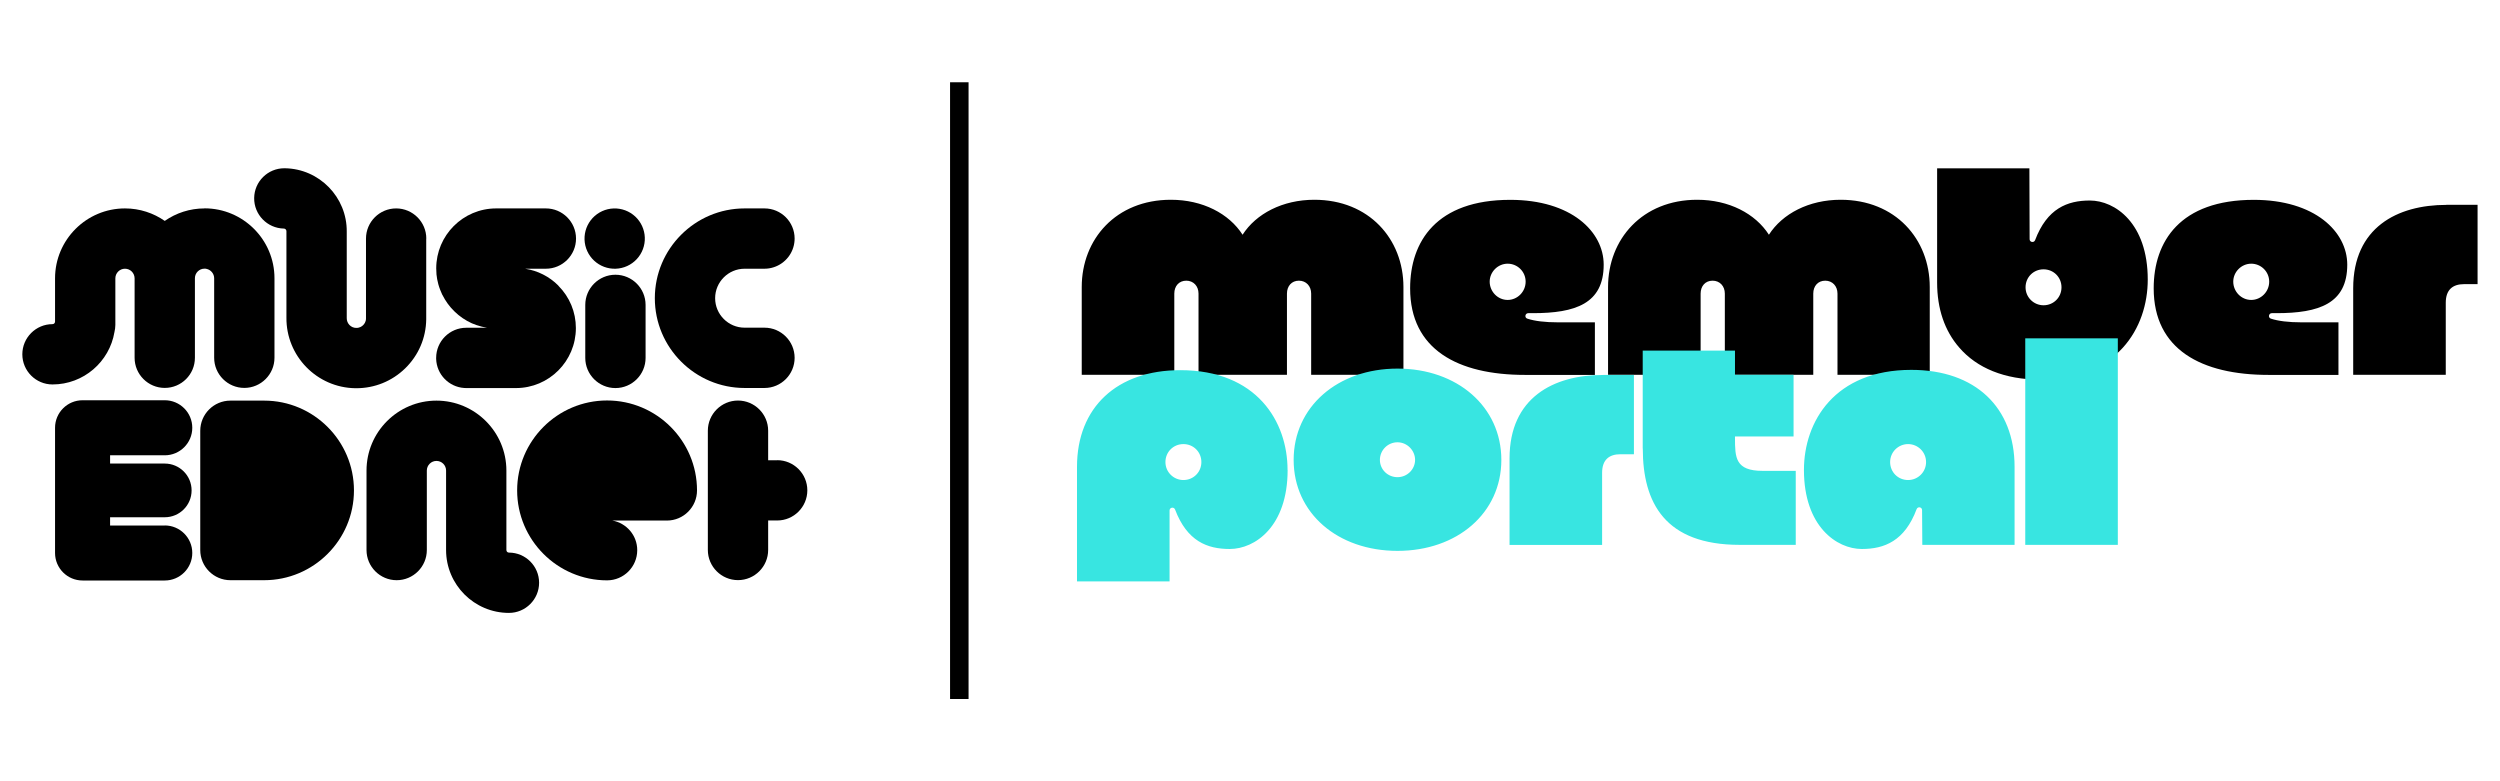 <svg xmlns="http://www.w3.org/2000/svg" xmlns:xlink="http://www.w3.org/1999/xlink" width="1920" viewBox="0 0 1440 450" height="600" preserveAspectRatio="xMidYMid meet"><defs><clipPath id="473d4a9c85"><path d="M 12.035 120 L 159 120 L 159 224 L 12.035 224 Z M 12.035 120 "></path></clipPath><clipPath id="5aaf9fd921"><path d="M 547 47.367 L 558 47.367 L 558 402.867 L 547 402.867 Z M 547 47.367 "></path></clipPath></defs><g id="e7fee4b5e9"><path style=" stroke:none;fill-rule:nonzero;fill:#000000;fill-opacity:1;" d="M 674.406 115.066 C 692.727 115.066 707.93 123.035 715.727 135.207 C 723.523 123.078 738.773 115.066 757.051 115.066 C 788.582 115.066 808.379 137.719 808.379 165.312 L 808.379 215.902 L 755.23 215.902 L 755.23 169.121 C 755.23 164.789 752.328 161.672 748.172 161.672 C 744.012 161.672 741.285 164.746 741.285 169.121 L 741.285 215.902 L 690.348 215.902 L 690.348 169.121 C 690.348 164.789 687.445 161.672 683.285 161.672 C 679.129 161.672 676.398 164.746 676.398 169.121 L 676.398 215.902 L 623.078 215.902 L 623.078 165.312 C 623.078 137.762 642.828 115.066 674.406 115.066 Z M 812.234 166.047 C 812.234 139.02 827.48 115.109 869.883 115.109 C 905.055 115.109 923.723 133.43 923.723 152.445 C 923.723 174.926 907.395 180.383 882.922 180.383 C 882.055 180.383 881.191 180.383 880.324 180.383 C 878.461 180.34 877.941 182.984 879.762 183.547 C 884.004 184.934 889.852 185.668 897.434 185.668 L 918.656 185.668 L 918.656 215.945 L 878.418 215.945 C 839.609 215.945 812.234 201.262 812.234 166.09 Z M 868.41 172.762 C 874.043 172.762 878.766 168.039 878.766 162.234 C 878.766 156.43 874.043 151.883 868.41 151.883 C 862.781 151.883 858.059 156.605 858.059 162.234 C 858.059 167.867 862.609 172.762 868.41 172.762 Z M 977.562 115.066 C 995.887 115.066 1011.09 123.035 1018.887 135.207 C 1026.684 123.078 1041.93 115.066 1060.207 115.066 C 1091.742 115.066 1111.535 137.719 1111.535 165.312 L 1111.535 215.902 L 1058.391 215.902 L 1058.391 169.121 C 1058.391 164.789 1055.488 161.672 1051.328 161.672 C 1047.172 161.672 1044.441 164.746 1044.441 169.121 L 1044.441 215.902 L 993.504 215.902 L 993.504 169.121 C 993.504 164.789 990.602 161.672 986.445 161.672 C 982.285 161.672 979.559 164.746 979.559 169.121 L 979.559 215.902 L 926.238 215.902 L 926.238 165.312 C 926.238 137.762 945.988 115.066 977.562 115.066 Z M 1128.473 200.137 C 1120.113 190.52 1115.781 177.828 1115.781 162.797 L 1115.781 96.961 L 1168.93 96.961 L 1169.059 137.762 C 1169.059 139.582 1171.57 140.016 1172.219 138.324 C 1179.105 120.09 1190.758 115.5 1203.754 115.5 C 1218.262 115.5 1237.105 128.535 1237.105 161.023 C 1237.105 188.961 1219.348 218.676 1175.297 218.676 C 1154.633 218.676 1138.652 211.961 1128.516 200.18 Z M 1177.07 175.836 C 1182.875 175.836 1187.422 171.289 1187.422 165.484 C 1187.422 159.68 1182.875 155.133 1177.07 155.133 C 1171.266 155.133 1166.719 159.68 1166.719 165.484 C 1166.719 171.289 1171.441 175.836 1177.07 175.836 Z M 1240.527 166.047 C 1240.527 139.02 1255.773 115.109 1298.18 115.109 C 1333.352 115.109 1352.02 133.43 1352.02 152.445 C 1352.02 174.926 1335.688 180.383 1311.215 180.383 C 1310.352 180.383 1309.484 180.383 1308.617 180.383 C 1306.754 180.34 1306.234 182.984 1308.055 183.547 C 1312.301 184.934 1318.145 185.668 1325.727 185.668 L 1346.949 185.668 L 1346.949 215.945 L 1306.711 215.945 C 1267.902 215.945 1240.527 201.262 1240.527 166.09 Z M 1296.707 172.762 C 1302.336 172.762 1307.059 168.039 1307.059 162.234 C 1307.059 156.43 1302.336 151.883 1296.707 151.883 C 1291.074 151.883 1286.355 156.605 1286.355 162.234 C 1286.355 167.867 1290.902 172.762 1296.707 172.762 Z M 1409.148 117.969 L 1427.082 117.969 L 1427.082 163.664 L 1419.285 163.664 C 1412.746 163.664 1408.762 166.914 1408.762 174.363 L 1408.762 215.902 L 1355.441 215.902 L 1355.441 166.047 C 1355.441 131.051 1380.824 118.012 1409.105 118.012 Z M 1409.148 117.969 "></path><path style=" stroke:none;fill-rule:nonzero;fill:#38e5e1;fill-opacity:1;" d="M 741.672 270.695 C 741.672 303.355 722.832 316.219 708.32 316.219 C 695.328 316.219 683.762 311.715 676.832 293.477 C 676.184 291.789 673.668 292.223 673.668 294.043 L 673.668 334.887 C 673.668 334.887 620.352 334.887 620.352 334.887 L 620.352 268.875 C 620.352 234.613 643.395 213.215 679.82 213.215 C 723.871 213.215 741.629 242.758 741.629 270.695 Z M 681.641 276.5 C 687.445 276.5 691.992 271.949 691.992 266.148 C 691.992 260.344 687.445 255.793 681.641 255.793 C 675.836 255.793 671.289 260.344 671.289 266.148 C 671.289 271.949 676.008 276.5 681.641 276.5 Z M 745.141 264.891 C 745.141 234.266 770.52 212.309 804.957 212.309 C 839.391 212.309 864.773 234.266 864.773 264.891 C 864.773 295.516 839.391 317.301 804.957 317.301 C 770.52 317.301 745.141 295.559 745.141 264.891 Z M 804.957 274.852 C 810.586 274.852 815.09 270.305 815.09 264.891 C 815.09 259.477 810.543 254.754 804.957 254.754 C 799.367 254.754 794.82 259.305 794.82 264.891 C 794.82 270.477 799.367 274.852 804.957 274.852 Z M 923.203 215.945 L 941.137 215.945 L 941.137 261.641 L 933.34 261.641 C 926.801 261.641 922.816 264.891 922.816 272.34 L 922.816 313.879 L 869.496 313.879 L 869.496 264.023 C 869.496 229.027 894.879 215.988 923.16 215.988 Z M 946.203 258.352 L 946.203 201.953 L 999.352 201.953 L 999.352 215.902 L 1033.094 215.902 L 1033.094 251.422 L 999.352 251.422 L 999.352 252.156 C 999.352 263.59 999.523 271.215 1015.293 271.215 L 1034.352 271.215 L 1034.352 313.836 L 1002.082 313.836 C 959.113 313.836 946.246 289.711 946.246 258.352 Z M 1039.07 270.695 C 1039.07 242.758 1056.828 213.043 1100.926 213.043 C 1137.742 213.043 1160.395 234.613 1160.395 268.875 L 1160.395 313.836 L 1107.25 313.836 L 1107.117 293.824 C 1107.117 292.004 1104.605 291.574 1103.957 293.305 C 1097.113 311.582 1085.418 316.219 1072.422 316.219 C 1057.914 316.219 1039.07 303.18 1039.07 270.695 Z M 1099.062 276.5 C 1104.691 276.5 1109.414 271.949 1109.414 266.148 C 1109.414 260.344 1104.691 255.793 1099.062 255.793 C 1093.43 255.793 1088.711 260.344 1088.711 266.148 C 1088.711 271.949 1093.258 276.5 1099.062 276.5 Z M 1166.547 194.895 L 1219.867 194.895 L 1219.867 313.836 L 1166.547 313.836 Z M 1166.547 194.895 "></path><path style=" stroke:none;fill-rule:nonzero;fill:#000000;fill-opacity:1;" d="M 152.164 230.758 L 132.715 230.758 C 123.141 230.758 115.348 238.555 115.348 248.129 L 115.348 316.824 C 115.348 326.398 123.141 334.195 132.715 334.195 L 152.164 334.195 C 180.664 334.195 203.879 310.977 203.879 282.477 C 203.879 253.977 180.664 230.758 152.164 230.758 Z M 152.164 230.758 "></path><path style=" stroke:none;fill-rule:nonzero;fill:#000000;fill-opacity:1;" d="M 94.902 302.703 L 63.41 302.703 L 63.41 297.941 L 94.902 297.941 C 103.434 297.941 110.363 291.008 110.363 282.477 C 110.363 273.945 103.434 267.012 94.902 267.012 L 63.41 267.012 L 63.41 262.25 L 94.902 262.25 C 103.652 262.25 110.754 255.145 110.754 246.395 C 110.754 237.645 103.652 230.543 94.902 230.543 L 47.559 230.543 C 38.809 230.543 31.707 237.645 31.707 246.395 L 31.707 318.516 C 31.707 327.266 38.809 334.367 47.559 334.367 L 94.902 334.367 C 103.652 334.367 110.754 327.266 110.754 318.516 C 110.754 309.766 103.652 302.66 94.902 302.66 Z M 94.902 302.703 "></path><path style=" stroke:none;fill-rule:nonzero;fill:#000000;fill-opacity:1;" d="M 293.152 318.297 C 292.328 318.297 291.68 317.648 291.68 316.824 L 291.68 271.043 C 291.68 248.82 273.617 230.758 251.398 230.758 C 229.176 230.758 211.113 248.82 211.113 271.043 L 211.113 316.824 C 211.113 326.398 218.91 334.195 228.484 334.195 C 238.055 334.195 245.852 326.398 245.852 316.824 L 245.852 271.043 C 245.852 268.008 248.32 265.496 251.398 265.496 C 254.473 265.496 256.941 267.965 256.941 271.043 L 256.941 316.824 C 256.941 336.793 273.184 353.035 293.152 353.035 C 302.723 353.035 310.52 345.238 310.52 335.668 C 310.52 326.094 302.723 318.297 293.152 318.297 Z M 293.152 318.297 "></path><g clip-rule="nonzero" clip-path="url(#473d4a9c85)"><path style=" stroke:none;fill-rule:nonzero;fill:#000000;fill-opacity:1;" d="M 117.816 120.047 C 109.324 120.047 101.441 122.688 94.902 127.238 C 88.402 122.734 80.52 120.047 71.988 120.047 C 49.77 120.047 31.707 138.109 31.707 160.328 L 31.707 185.234 C 31.707 186.059 31.055 186.707 30.234 186.707 C 20.66 186.707 12.863 194.504 12.863 204.078 C 12.863 213.648 20.66 221.445 30.234 221.445 C 48.164 221.445 63.066 208.367 65.926 191.258 C 66.227 189.914 66.445 188.57 66.445 187.141 L 66.445 160.328 C 66.445 157.297 68.914 154.785 71.988 154.785 C 75.062 154.785 77.488 157.254 77.531 160.285 L 77.531 206.07 C 77.531 215.641 85.328 223.438 94.902 223.438 C 104.473 223.438 112.27 215.684 112.27 206.07 C 112.27 205.941 112.27 205.809 112.27 205.68 L 112.27 160.242 C 112.27 157.211 114.738 154.742 117.816 154.742 C 118.203 154.742 118.551 154.742 118.941 154.871 C 121.453 155.391 123.359 157.645 123.359 160.285 L 123.359 206.07 C 123.359 215.641 131.156 223.438 140.727 223.438 C 150.301 223.438 158.098 215.641 158.098 206.07 L 158.098 160.285 C 158.098 138.066 140.035 120.004 117.816 120.004 Z M 117.816 120.047 "></path></g><path style=" stroke:none;fill-rule:nonzero;fill:#000000;fill-opacity:1;" d="M 354.484 158.25 C 344.914 158.25 337.117 166.047 337.117 175.621 L 337.117 206.156 C 337.117 215.73 344.914 223.527 354.484 223.527 C 364.059 223.527 371.855 215.73 371.855 206.156 L 371.855 175.621 C 371.855 166.047 364.059 158.25 354.484 158.25 Z M 354.484 158.25 "></path><path style=" stroke:none;fill-rule:nonzero;fill:#000000;fill-opacity:1;" d="M 370.953 133.434 C 371.086 133.988 371.188 134.547 371.266 135.113 C 371.34 135.676 371.387 136.242 371.41 136.809 C 371.43 137.379 371.422 137.945 371.387 138.516 C 371.348 139.082 371.285 139.648 371.195 140.207 C 371.105 140.77 370.984 141.324 370.84 141.875 C 370.695 142.426 370.52 142.965 370.324 143.5 C 370.125 144.031 369.898 144.555 369.648 145.066 C 369.398 145.574 369.125 146.074 368.824 146.559 C 368.527 147.043 368.203 147.508 367.859 147.961 C 367.512 148.414 367.148 148.848 366.758 149.266 C 366.371 149.68 365.965 150.078 365.539 150.453 C 365.109 150.828 364.668 151.184 364.207 151.516 C 363.742 151.848 363.266 152.156 362.777 152.445 C 362.285 152.73 361.777 152.992 361.262 153.227 C 360.742 153.465 360.215 153.672 359.676 153.859 C 359.141 154.043 358.594 154.199 358.039 154.328 C 357.488 154.461 356.926 154.562 356.363 154.641 C 355.801 154.715 355.234 154.762 354.664 154.785 C 354.098 154.805 353.527 154.797 352.961 154.762 C 352.395 154.723 351.828 154.66 351.266 154.57 C 350.707 154.48 350.148 154.359 349.602 154.215 C 349.051 154.07 348.508 153.898 347.977 153.699 C 347.441 153.5 346.922 153.273 346.41 153.023 C 345.898 152.773 345.402 152.5 344.918 152.199 C 344.434 151.902 343.965 151.578 343.516 151.234 C 343.062 150.887 342.629 150.523 342.211 150.133 C 341.793 149.746 341.398 149.34 341.023 148.914 C 340.645 148.484 340.293 148.043 339.961 147.582 C 339.625 147.117 339.316 146.641 339.031 146.152 C 338.746 145.66 338.484 145.152 338.25 144.637 C 338.012 144.117 337.801 143.59 337.617 143.055 C 337.434 142.516 337.277 141.969 337.145 141.414 C 337.016 140.863 336.91 140.305 336.836 139.738 C 336.762 139.176 336.711 138.609 336.691 138.039 C 336.672 137.473 336.68 136.902 336.715 136.336 C 336.75 135.77 336.812 135.203 336.906 134.641 C 336.996 134.082 337.113 133.523 337.262 132.977 C 337.406 132.426 337.578 131.883 337.777 131.352 C 337.977 130.816 338.203 130.297 338.453 129.785 C 338.703 129.273 338.977 128.777 339.277 128.293 C 339.574 127.809 339.898 127.34 340.242 126.891 C 340.586 126.438 340.953 126.004 341.34 125.586 C 341.73 125.172 342.137 124.773 342.562 124.398 C 342.988 124.02 343.434 123.668 343.895 123.336 C 344.355 123 344.832 122.691 345.324 122.406 C 345.816 122.121 346.32 121.859 346.84 121.625 C 347.355 121.387 347.883 121.176 348.422 120.992 C 348.961 120.809 349.508 120.652 350.059 120.52 C 350.613 120.391 351.172 120.285 351.738 120.211 C 352.301 120.137 352.867 120.086 353.434 120.066 C 354.004 120.047 354.57 120.055 355.141 120.09 C 355.707 120.125 356.273 120.188 356.832 120.281 C 357.395 120.371 357.949 120.488 358.5 120.637 C 359.051 120.781 359.59 120.953 360.125 121.152 C 360.656 121.352 361.18 121.578 361.691 121.828 C 362.199 122.078 362.699 122.352 363.184 122.652 C 363.668 122.949 364.133 123.273 364.586 123.617 C 365.039 123.961 365.473 124.328 365.891 124.715 C 366.305 125.105 366.703 125.512 367.078 125.938 C 367.453 126.363 367.809 126.809 368.141 127.27 C 368.473 127.73 368.781 128.207 369.07 128.699 C 369.355 129.191 369.617 129.695 369.852 130.215 C 370.086 130.73 370.297 131.258 370.48 131.797 C 370.668 132.336 370.824 132.883 370.953 133.434 Z M 370.953 133.434 "></path><path style=" stroke:none;fill-rule:nonzero;fill:#000000;fill-opacity:1;" d="M 428.898 154.785 L 440.336 154.785 C 442.195 154.785 444.016 154.48 445.707 153.918 C 452.289 151.797 457.184 145.777 457.66 138.586 C 457.66 138.195 457.703 137.805 457.703 137.418 C 457.703 127.844 449.949 120.047 440.336 120.047 L 428.898 120.047 C 400.398 120.047 377.184 143.262 377.184 171.766 C 377.184 200.266 400.398 223.48 428.898 223.48 L 440.336 223.48 C 449.906 223.48 457.703 215.684 457.703 206.113 C 457.703 196.539 449.906 188.742 440.336 188.742 L 428.898 188.742 C 419.543 188.742 411.922 181.121 411.922 171.766 C 411.922 162.41 419.543 154.785 428.898 154.785 Z M 428.898 154.785 "></path><path style=" stroke:none;fill-rule:nonzero;fill:#000000;fill-opacity:1;" d="M 349.676 230.672 C 321.09 230.672 297.875 253.934 297.875 282.477 C 297.875 311.02 321.133 334.281 349.676 334.281 C 359.25 334.281 367.047 326.484 367.047 316.91 C 367.047 308.379 360.895 301.316 352.754 299.844 L 384.113 299.844 C 393.684 299.844 401.48 292.051 401.48 282.477 C 401.48 253.891 378.223 230.672 349.676 230.672 Z M 349.676 230.672 "></path><path style=" stroke:none;fill-rule:nonzero;fill:#000000;fill-opacity:1;" d="M 321.652 164.531 C 316.367 159.246 309.656 155.867 302.422 154.785 L 314.418 154.785 C 323.992 154.785 331.789 146.988 331.789 137.418 C 331.789 127.844 323.992 120.047 314.418 120.047 L 285.789 120.047 C 266.73 120.047 251.266 135.555 251.266 154.57 C 251.266 155.566 251.309 156.562 251.398 157.559 C 251.398 157.688 251.398 157.773 251.398 157.902 C 251.484 158.855 251.613 159.766 251.785 160.676 C 251.785 160.805 251.828 160.98 251.875 161.109 C 252.047 162.02 252.262 162.887 252.48 163.75 C 252.48 163.883 252.566 164.055 252.609 164.184 C 252.871 165.051 253.129 165.918 253.477 166.738 C 253.52 166.871 253.562 166.957 253.605 167.086 C 253.953 167.953 254.297 168.82 254.688 169.641 C 254.688 169.684 254.73 169.73 254.773 169.773 C 255.164 170.594 255.641 171.418 256.117 172.199 C 256.117 172.242 256.16 172.285 256.203 172.371 C 256.68 173.152 257.199 173.93 257.719 174.668 C 257.809 174.754 257.852 174.883 257.938 174.969 C 258.457 175.664 259.02 176.355 259.582 177.051 C 259.668 177.18 259.758 177.266 259.887 177.395 C 260.449 178.047 261.055 178.695 261.707 179.301 C 261.793 179.387 261.922 179.473 262.008 179.605 C 262.66 180.211 263.309 180.816 264 181.379 C 264.086 181.422 264.133 181.512 264.219 181.555 C 264.953 182.16 265.691 182.68 266.469 183.242 C 267.25 183.762 268.031 184.238 268.852 184.715 C 268.938 184.758 269.027 184.844 269.156 184.891 C 269.934 185.32 270.758 185.711 271.539 186.102 C 271.668 186.145 271.797 186.23 271.926 186.273 C 272.75 186.621 273.574 186.969 274.398 187.227 C 274.527 187.27 274.699 187.316 274.828 187.359 C 275.695 187.66 276.52 187.879 277.43 188.137 C 277.559 188.137 277.688 188.18 277.82 188.223 C 278.727 188.441 279.637 188.613 280.59 188.789 C 280.59 188.789 280.59 188.789 280.633 188.789 L 268.594 188.789 C 259.02 188.789 251.223 196.539 251.223 206.156 C 251.223 206.156 251.223 206.547 251.223 206.762 C 251.527 215.684 258.543 222.875 267.379 223.48 C 267.77 223.48 268.16 223.527 268.551 223.527 L 297.18 223.527 C 316.238 223.527 331.703 208.02 331.703 188.961 C 331.703 179.734 328.105 171.07 321.566 164.531 Z M 321.652 164.531 "></path><path style=" stroke:none;fill-rule:nonzero;fill:#000000;fill-opacity:1;" d="M 447.656 265.105 L 442.457 265.105 L 442.457 248.086 C 442.457 238.512 434.66 230.715 425.086 230.715 C 415.516 230.715 407.719 238.512 407.719 248.086 L 407.719 282.348 C 407.719 282.348 407.719 282.434 407.719 282.477 C 407.719 282.648 407.719 282.781 407.719 282.953 L 407.719 316.781 C 407.719 326.355 415.516 334.152 425.086 334.152 C 434.66 334.152 442.457 326.355 442.457 316.781 L 442.457 299.801 L 447.656 299.801 C 457.227 299.801 465.023 292.004 465.023 282.434 C 465.023 272.859 457.227 265.062 447.656 265.062 Z M 447.656 265.105 "></path><path style=" stroke:none;fill-rule:nonzero;fill:#000000;fill-opacity:1;" d="M 245.551 137.418 C 245.551 127.844 237.754 120.047 228.18 120.047 C 218.609 120.047 210.812 127.844 210.812 137.418 L 210.812 183.461 C 210.812 185.453 209.727 186.75 209.121 187.316 C 208.516 187.922 207.215 188.918 205.18 188.875 C 202.148 188.875 199.68 186.316 199.723 183.242 C 199.723 183.156 199.723 183.07 199.723 182.984 L 199.723 133.473 C 199.938 113.594 183.914 97.176 164.031 96.918 C 163.945 96.918 163.859 96.918 163.77 96.918 C 154.285 96.918 146.531 104.539 146.402 114.027 C 146.273 123.598 153.938 131.48 163.512 131.656 C 164.336 131.656 164.984 132.348 164.984 133.172 C 164.984 133.258 164.984 133.344 164.984 133.43 L 164.984 182.941 C 164.77 205.074 182.527 223.309 204.703 223.613 C 204.703 223.613 205.094 223.613 205.266 223.613 C 215.793 223.613 225.754 219.582 233.336 212.219 C 241.043 204.727 245.375 194.68 245.504 183.938 C 245.504 183.938 245.504 183.848 245.504 183.805 C 245.504 183.805 245.504 183.719 245.504 183.676 L 245.504 137.418 Z M 245.551 137.418 "></path><g clip-rule="nonzero" clip-path="url(#5aaf9fd921)"><path style=" stroke:none;fill-rule:nonzero;fill:#000000;fill-opacity:1;" d="M 547.234 47.367 L 557.891 47.367 L 557.891 402.633 L 547.234 402.633 Z M 547.234 47.367 "></path></g></g></svg>